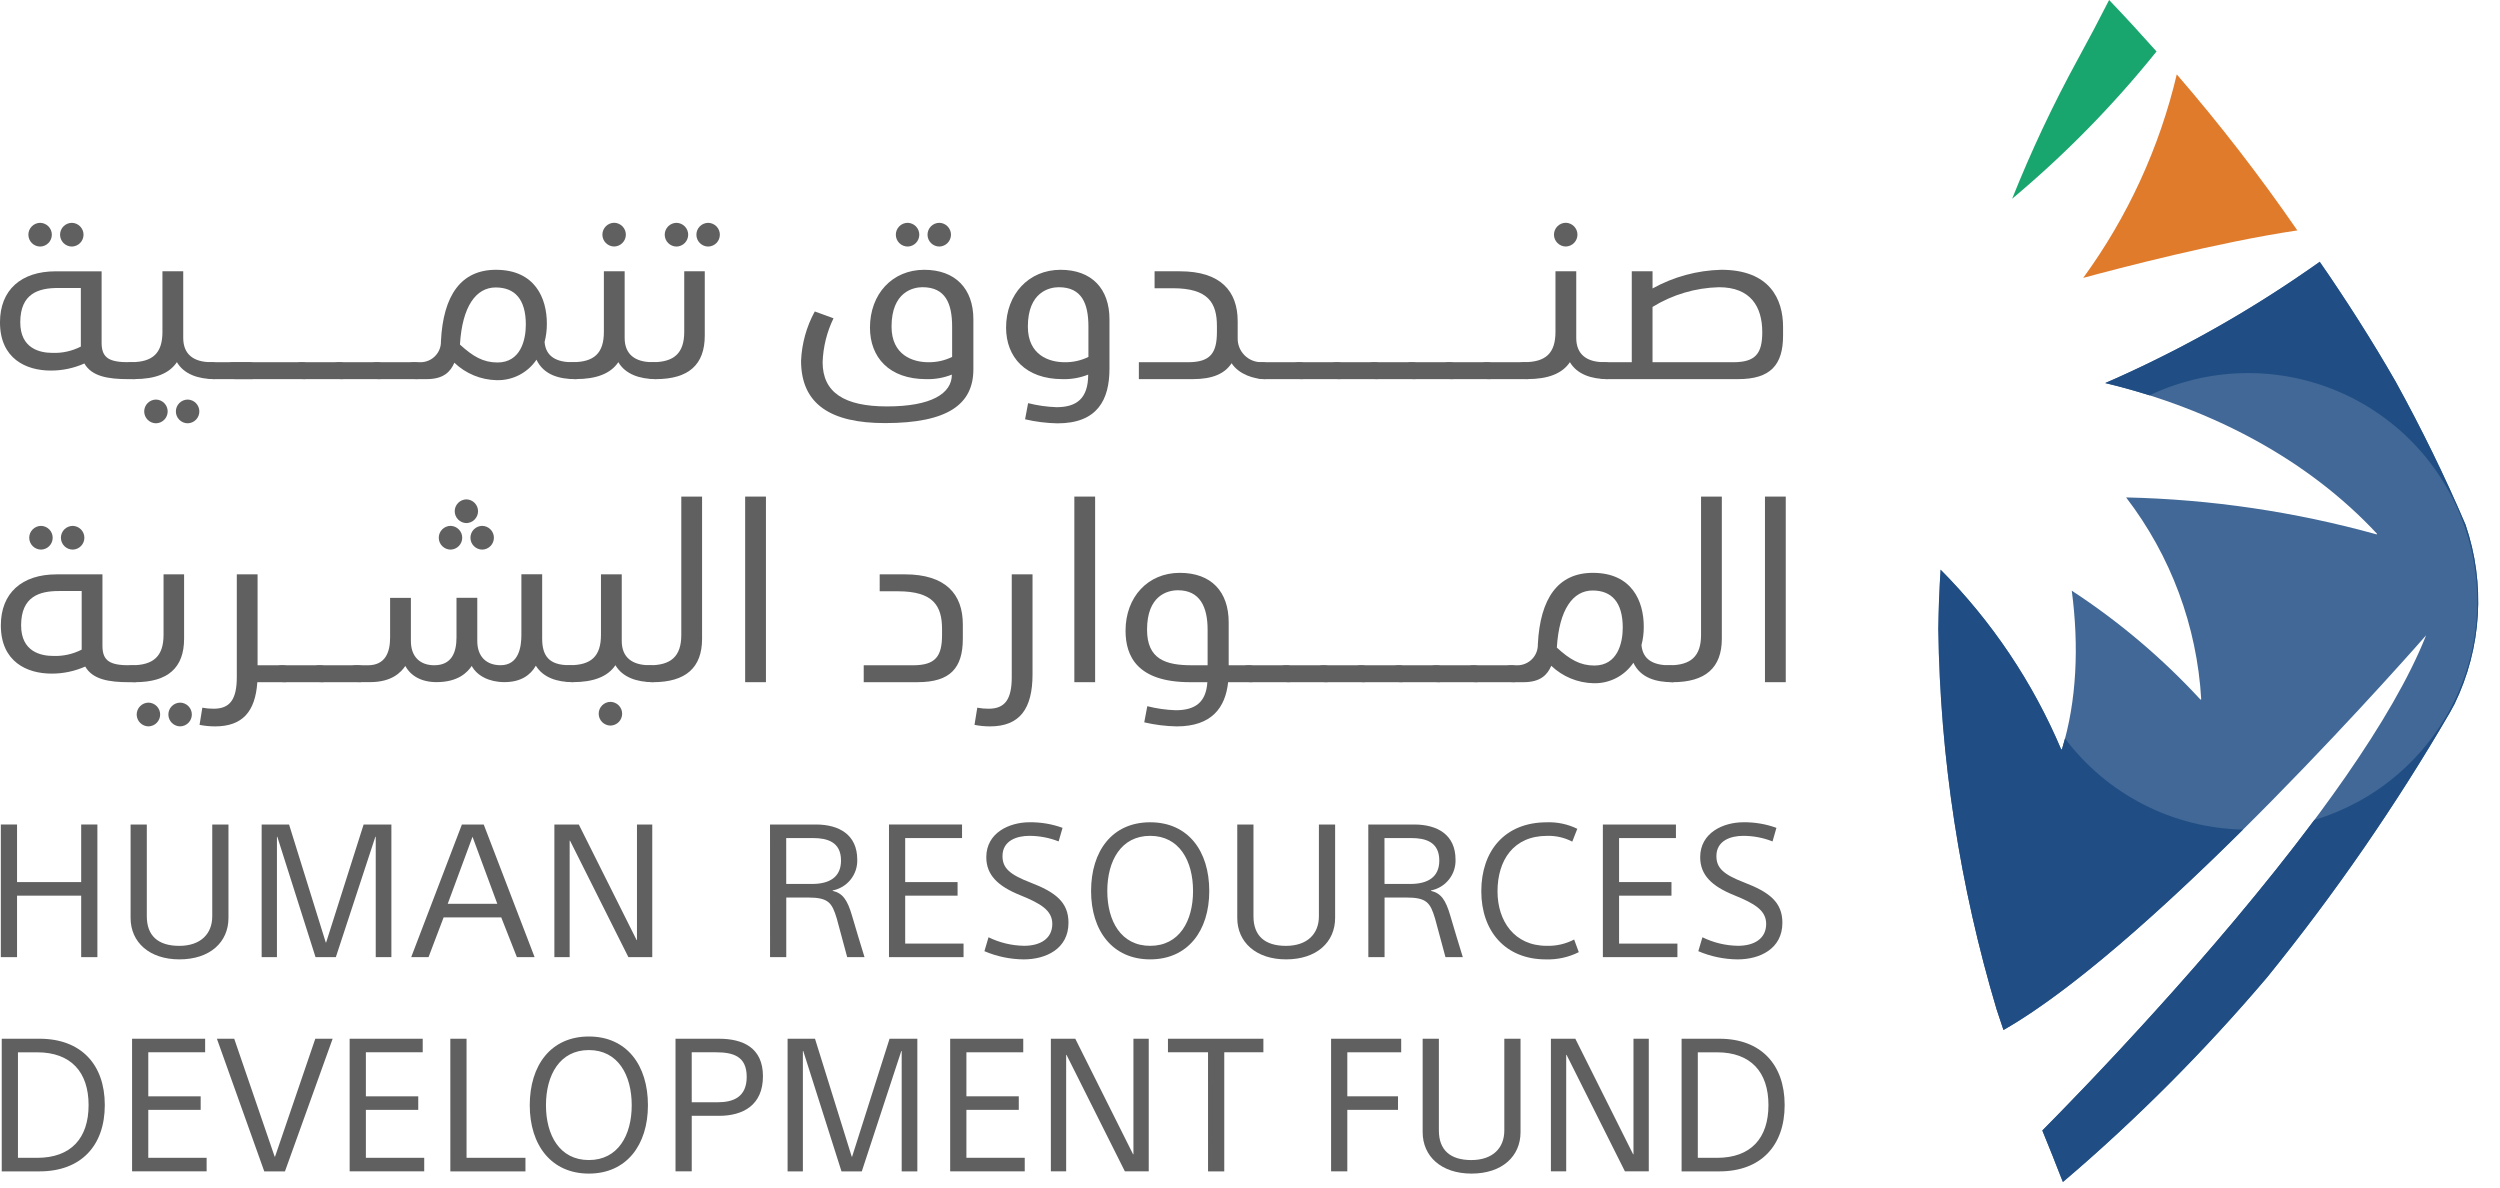 <svg width="160" height="76" viewBox="0 0 160 76" fill="none" xmlns="http://www.w3.org/2000/svg">
<g clip-path="url(#clip0_29_1612)">
<path d="M8.207 24.265C6.909 24.265 5.872 24.088 5.4 23.263C4.722 23.565 3.986 23.72 3.243 23.716C1.67 23.716 -0.001 22.956 -0.001 20.629C-0.001 18.56 1.345 17.364 3.567 17.364H6.503V21.938C6.503 22.924 7.006 23.182 8.255 23.182H8.385C8.693 23.182 8.855 23.247 8.855 23.748C8.855 24.185 8.774 24.265 8.596 24.265H8.207ZM3.357 22.584C3.988 22.608 4.613 22.468 5.174 22.181V18.431H3.714C2.481 18.431 1.297 18.77 1.297 20.629C1.297 22.326 2.578 22.584 3.357 22.584ZM2.578 14.261C2.777 14.267 2.965 14.349 3.103 14.491C3.241 14.633 3.318 14.823 3.318 15.02C3.318 15.218 3.241 15.408 3.103 15.55C2.965 15.691 2.777 15.774 2.578 15.78C2.376 15.78 2.182 15.7 2.039 15.557C1.896 15.415 1.816 15.222 1.816 15.02C1.816 14.819 1.896 14.626 2.039 14.483C2.182 14.341 2.376 14.261 2.578 14.261ZM4.606 14.261C4.804 14.267 4.992 14.349 5.13 14.491C5.268 14.633 5.346 14.823 5.346 15.02C5.346 15.218 5.268 15.408 5.13 15.55C4.992 15.691 4.804 15.774 4.606 15.78C4.404 15.78 4.21 15.7 4.067 15.557C3.924 15.415 3.844 15.222 3.844 15.02C3.844 14.819 3.924 14.626 4.067 14.483C4.21 14.341 4.404 14.261 4.606 14.261Z" fill="#606061"/>
<path d="M10.396 21.243V17.362H11.727V21.628C11.727 22.678 12.393 23.179 13.511 23.179C13.819 23.179 13.981 23.244 13.981 23.745C13.981 24.149 13.868 24.262 13.722 24.262C12.7 24.262 11.775 23.955 11.321 23.178C10.835 23.906 9.927 24.262 8.596 24.262C8.061 24.262 7.899 24.133 7.899 23.68C7.899 23.341 8.061 23.179 8.386 23.179C9.764 23.179 10.397 22.614 10.397 21.24M9.991 25.572C10.189 25.578 10.377 25.66 10.515 25.802C10.653 25.944 10.731 26.134 10.731 26.331C10.731 26.529 10.653 26.719 10.515 26.861C10.377 27.002 10.189 27.085 9.991 27.091C9.789 27.091 9.595 27.011 9.452 26.869C9.309 26.726 9.229 26.533 9.229 26.331C9.229 26.13 9.309 25.937 9.452 25.794C9.595 25.652 9.789 25.572 9.991 25.572ZM12.019 25.572C12.217 25.578 12.405 25.66 12.543 25.802C12.681 25.944 12.758 26.134 12.758 26.331C12.758 26.529 12.681 26.719 12.543 26.861C12.405 27.002 12.217 27.085 12.019 27.091C11.816 27.091 11.623 27.011 11.479 26.869C11.336 26.726 11.256 26.533 11.256 26.331C11.256 26.13 11.336 25.937 11.479 25.794C11.623 25.652 11.816 25.572 12.019 25.572Z" fill="#606061"/>
<path d="M15.911 23.182C16.22 23.182 16.382 23.247 16.382 23.748C16.382 24.152 16.268 24.265 16.122 24.265H13.722C13.187 24.265 13.024 24.137 13.024 23.683C13.024 23.345 13.187 23.182 13.511 23.182H15.911Z" fill="#606061"/>
<path d="M19.299 23.182C19.607 23.182 19.77 23.247 19.77 23.748C19.77 24.152 19.656 24.265 19.51 24.265H15.134C14.599 24.265 14.437 24.137 14.437 23.683C14.437 23.345 14.599 23.182 14.923 23.182H19.299Z" fill="#606061"/>
<path d="M21.7 23.182C22.009 23.182 22.17 23.247 22.17 23.748C22.17 24.152 22.057 24.265 21.911 24.265H19.511C18.975 24.265 18.813 24.137 18.813 23.683C18.813 23.345 18.975 23.182 19.3 23.182H21.7Z" fill="#606061"/>
<path d="M24.1 23.182C24.408 23.182 24.57 23.247 24.57 23.748C24.57 24.152 24.457 24.265 24.311 24.265H21.91C21.375 24.265 21.213 24.137 21.213 23.683C21.213 23.345 21.375 23.182 21.7 23.182H24.1Z" fill="#606061"/>
<path d="M26.5 23.182C26.808 23.182 26.97 23.247 26.97 23.748C26.97 24.152 26.857 24.265 26.711 24.265H24.311C23.776 24.265 23.613 24.137 23.613 23.683C23.613 23.345 23.776 23.182 24.099 23.182H26.5Z" fill="#606061"/>
<path d="M26.712 24.265C26.176 24.265 26.014 24.136 26.014 23.683C26.014 23.345 26.176 23.182 26.501 23.182H26.922C27.096 23.181 27.268 23.145 27.428 23.076C27.588 23.007 27.732 22.908 27.853 22.783C27.974 22.658 28.069 22.51 28.132 22.349C28.195 22.187 28.225 22.014 28.22 21.841C28.365 18.883 29.518 17.267 31.739 17.267C34.237 17.267 34.999 19.077 34.999 20.709C35.002 21.107 34.953 21.504 34.853 21.889C34.934 22.843 35.648 23.183 36.638 23.183C36.962 23.183 37.124 23.248 37.124 23.749C37.124 24.153 37.027 24.266 36.848 24.266C35.81 24.266 34.805 24.007 34.334 23.021C34.055 23.436 33.675 23.773 33.23 24.002C32.785 24.231 32.289 24.344 31.788 24.331C30.777 24.311 29.81 23.913 29.079 23.215C28.836 23.781 28.398 24.264 27.311 24.264L26.712 24.265ZM29.436 22.051C30.264 22.811 30.928 23.199 31.837 23.199C33.329 23.199 33.653 21.744 33.653 20.774C33.653 19.142 32.94 18.397 31.724 18.397C30.475 18.397 29.583 19.593 29.437 22.049" fill="#606061"/>
<path d="M38.648 21.243V17.362H39.978V21.628C39.978 22.678 40.645 23.179 41.763 23.179C42.071 23.179 42.233 23.244 42.233 23.745C42.233 24.149 42.119 24.262 41.973 24.262C40.951 24.262 40.027 23.955 39.573 23.178C39.087 23.906 38.178 24.262 36.849 24.262C36.313 24.262 36.15 24.133 36.15 23.68C36.15 23.341 36.313 23.179 36.637 23.179C38.016 23.179 38.648 22.614 38.648 21.24M39.315 14.257C39.513 14.263 39.701 14.346 39.839 14.488C39.977 14.63 40.055 14.819 40.055 15.017C40.055 15.215 39.977 15.405 39.839 15.546C39.701 15.688 39.513 15.771 39.315 15.777C39.113 15.777 38.919 15.697 38.776 15.554C38.633 15.412 38.553 15.219 38.553 15.017C38.553 14.816 38.633 14.622 38.776 14.48C38.919 14.337 39.113 14.257 39.315 14.257Z" fill="#606061"/>
<path d="M43.791 21.243V17.362H45.105V21.484C45.105 23.343 44.066 24.264 41.974 24.264C41.504 24.264 41.26 24.167 41.26 23.73C41.26 23.472 41.325 23.181 41.763 23.181C43.126 23.181 43.791 22.616 43.791 21.241M43.304 14.261C43.502 14.267 43.69 14.349 43.828 14.491C43.966 14.633 44.044 14.823 44.044 15.02C44.044 15.218 43.966 15.408 43.828 15.55C43.69 15.691 43.502 15.774 43.304 15.78C43.102 15.78 42.908 15.7 42.765 15.557C42.622 15.415 42.542 15.222 42.542 15.02C42.542 14.819 42.622 14.626 42.765 14.483C42.908 14.341 43.102 14.261 43.304 14.261ZM45.331 14.261C45.53 14.267 45.718 14.349 45.856 14.491C45.994 14.633 46.071 14.823 46.071 15.02C46.071 15.218 45.994 15.408 45.856 15.55C45.718 15.691 45.53 15.774 45.331 15.78C45.129 15.78 44.935 15.7 44.792 15.557C44.649 15.415 44.569 15.222 44.569 15.02C44.569 14.819 44.649 14.626 44.792 14.483C44.935 14.341 45.129 14.261 45.331 14.261Z" fill="#606061"/>
<path d="M59.279 24.265C56.895 24.265 55.678 22.86 55.678 20.968C55.678 18.819 57.105 17.267 59.149 17.267C61.144 17.267 62.296 18.479 62.296 20.434V23.635C62.296 25.866 60.674 27.078 56.636 27.078C53.181 27.078 51.268 25.882 51.268 23.085C51.316 21.982 51.616 20.904 52.145 19.933L53.345 20.37C52.918 21.249 52.681 22.207 52.648 23.182C52.648 25.122 54.042 26.011 56.767 26.011C59.605 26.011 60.919 25.187 60.919 23.974C60.399 24.181 59.841 24.28 59.281 24.265M59.411 23.182C59.939 23.191 60.462 23.075 60.936 22.842V20.903C60.936 19.432 60.515 18.381 59.038 18.381C58.454 18.381 57.059 18.672 57.059 20.903C57.059 22.729 58.422 23.182 59.41 23.182M58.096 14.26C58.294 14.266 58.482 14.348 58.62 14.49C58.758 14.632 58.835 14.822 58.835 15.02C58.835 15.217 58.758 15.407 58.62 15.549C58.482 15.691 58.294 15.773 58.096 15.779C57.893 15.779 57.699 15.699 57.556 15.557C57.413 15.414 57.333 15.221 57.333 15.02C57.333 14.818 57.413 14.625 57.556 14.482C57.699 14.34 57.893 14.26 58.096 14.26ZM60.123 14.26C60.321 14.266 60.509 14.348 60.647 14.49C60.785 14.632 60.863 14.822 60.863 15.02C60.863 15.217 60.785 15.407 60.647 15.549C60.509 15.691 60.321 15.773 60.123 15.779C59.921 15.779 59.727 15.699 59.584 15.557C59.441 15.414 59.361 15.221 59.361 15.02C59.361 14.818 59.441 14.625 59.584 14.482C59.727 14.34 59.921 14.26 60.123 14.26Z" fill="#606061"/>
<path d="M69.644 23.974C69.123 24.181 68.566 24.28 68.006 24.265C65.637 24.265 64.389 22.859 64.389 20.968C64.389 18.819 65.848 17.267 67.875 17.267C69.871 17.267 71.006 18.479 71.006 20.435V23.603C71.006 25.591 70.228 27.094 67.681 27.094C66.981 27.081 66.286 26.994 65.605 26.835L65.799 25.801C66.394 25.952 67.003 26.038 67.616 26.06C68.897 26.06 69.644 25.51 69.644 23.974ZM68.135 23.182C68.663 23.192 69.185 23.075 69.659 22.843V20.903C69.659 19.433 69.238 18.382 67.762 18.382C67.178 18.382 65.783 18.673 65.783 20.903C65.783 22.73 67.145 23.182 68.134 23.182" fill="#606061"/>
<path d="M76.034 23.182C77.461 23.182 77.883 22.6 77.883 21.243V20.871C77.883 19.384 77.331 18.447 75.06 18.447H73.893V17.363H75.515C78.111 17.363 79.212 18.623 79.212 20.563V21.63C79.206 21.833 79.24 22.035 79.314 22.224C79.388 22.413 79.5 22.585 79.642 22.73C79.785 22.875 79.955 22.99 80.143 23.067C80.332 23.145 80.533 23.184 80.737 23.181C81.062 23.181 81.208 23.246 81.208 23.747C81.208 24.151 81.094 24.264 80.948 24.264C80.282 24.264 79.294 23.973 78.823 23.246C78.386 23.909 77.623 24.264 76.341 24.264H72.887V23.18L76.034 23.182Z" fill="#606061"/>
<path d="M83.138 23.182C83.445 23.182 83.608 23.247 83.608 23.748C83.608 24.152 83.494 24.265 83.348 24.265H80.948C80.412 24.265 80.25 24.137 80.25 23.683C80.25 23.345 80.412 23.182 80.737 23.182H83.138Z" fill="#606061"/>
<path d="M85.538 23.182C85.846 23.182 86.008 23.247 86.008 23.748C86.008 24.152 85.895 24.265 85.749 24.265H83.348C82.812 24.265 82.65 24.137 82.65 23.683C82.65 23.345 82.812 23.182 83.137 23.182H85.538Z" fill="#606061"/>
<path d="M87.938 23.182C88.246 23.182 88.408 23.247 88.408 23.748C88.408 24.152 88.295 24.265 88.149 24.265H85.748C85.213 24.265 85.051 24.137 85.051 23.683C85.051 23.345 85.213 23.182 85.537 23.182H87.938Z" fill="#606061"/>
<path d="M90.339 23.182C90.647 23.182 90.809 23.247 90.809 23.748C90.809 24.152 90.695 24.265 90.549 24.265H88.149C87.613 24.265 87.451 24.137 87.451 23.683C87.451 23.345 87.613 23.182 87.938 23.182H90.339Z" fill="#606061"/>
<path d="M92.739 23.182C93.047 23.182 93.209 23.247 93.209 23.748C93.209 24.152 93.095 24.265 92.949 24.265H90.549C90.013 24.265 89.851 24.137 89.851 23.683C89.851 23.345 90.013 23.182 90.338 23.182H92.739Z" fill="#606061"/>
<path d="M95.138 23.182C95.446 23.182 95.608 23.247 95.608 23.748C95.608 24.152 95.495 24.265 95.349 24.265H92.949C92.414 24.265 92.251 24.137 92.251 23.683C92.251 23.345 92.414 23.182 92.738 23.182H95.138Z" fill="#606061"/>
<path d="M97.541 23.182C97.849 23.182 98.011 23.247 98.011 23.748C98.011 24.152 97.898 24.265 97.752 24.265H95.351C94.816 24.265 94.654 24.137 94.654 23.683C94.654 23.345 94.816 23.182 95.14 23.182H97.541Z" fill="#606061"/>
<path d="M99.55 21.243V17.362H100.88V21.628C100.88 22.678 101.547 23.179 102.664 23.179C102.972 23.179 103.135 23.244 103.135 23.745C103.135 24.149 103.021 24.262 102.875 24.262C101.853 24.262 100.929 23.955 100.474 23.178C99.989 23.906 99.08 24.262 97.75 24.262C97.214 24.262 97.052 24.133 97.052 23.68C97.052 23.341 97.214 23.179 97.539 23.179C98.918 23.179 99.55 22.614 99.55 21.24M100.217 14.257C100.415 14.263 100.603 14.346 100.741 14.488C100.879 14.63 100.957 14.819 100.957 15.017C100.957 15.215 100.879 15.405 100.741 15.546C100.603 15.688 100.415 15.771 100.217 15.777C100.015 15.777 99.821 15.697 99.678 15.554C99.535 15.412 99.454 15.219 99.454 15.017C99.454 14.816 99.535 14.622 99.678 14.48C99.821 14.337 100.015 14.257 100.217 14.257Z" fill="#606061"/>
<path d="M102.81 24.265C102.436 24.265 102.178 24.168 102.178 23.732C102.178 23.215 102.422 23.182 102.665 23.182H104.433V17.363H105.763V18.461C107.11 17.714 108.618 17.304 110.159 17.266C113.273 17.266 114.116 19.157 114.116 20.918V21.484C114.116 23.359 113.305 24.264 111.246 24.264L102.81 24.265ZM105.762 19.642V23.182H110.935C112.363 23.182 112.785 22.617 112.785 21.259C112.785 19.627 112.039 18.382 110.011 18.382C108.508 18.42 107.041 18.855 105.762 19.643" fill="#606061"/>
<path d="M8.261 43.661C6.963 43.661 5.926 43.483 5.455 42.659C4.776 42.96 4.041 43.115 3.297 43.111C1.724 43.111 0.054 42.352 0.054 40.024C0.054 37.955 1.4 36.759 3.622 36.759H6.557V41.333C6.557 42.319 7.06 42.578 8.31 42.578H8.439C8.747 42.578 8.91 42.643 8.91 43.144C8.91 43.58 8.828 43.661 8.65 43.661H8.261ZM3.412 41.98C4.042 42.003 4.667 41.864 5.228 41.576V37.826H3.768C2.536 37.826 1.351 38.166 1.351 40.024C1.351 41.721 2.633 41.98 3.412 41.98ZM2.633 33.656C2.831 33.662 3.019 33.744 3.157 33.886C3.295 34.028 3.372 34.218 3.372 34.416C3.372 34.613 3.295 34.803 3.157 34.945C3.019 35.087 2.831 35.169 2.633 35.175C2.431 35.175 2.237 35.095 2.094 34.953C1.951 34.81 1.87 34.617 1.87 34.416C1.87 34.214 1.951 34.021 2.094 33.878C2.237 33.736 2.431 33.656 2.633 33.656ZM4.66 33.656C4.859 33.662 5.047 33.744 5.185 33.886C5.323 34.028 5.4 34.218 5.4 34.416C5.4 34.613 5.323 34.803 5.185 34.945C5.047 35.087 4.859 35.169 4.66 35.175C4.458 35.175 4.264 35.095 4.121 34.953C3.978 34.81 3.898 34.617 3.898 34.416C3.898 34.214 3.978 34.021 4.121 33.878C4.264 33.736 4.458 33.656 4.66 33.656Z" fill="#606061"/>
<path d="M10.467 40.638V36.757H11.782V40.879C11.782 42.738 10.744 43.659 8.651 43.659C8.181 43.659 7.938 43.562 7.938 43.125C7.938 42.867 8.002 42.576 8.44 42.576C9.803 42.576 10.467 42.011 10.467 40.636M9.511 44.968C9.709 44.974 9.897 45.057 10.035 45.199C10.173 45.341 10.25 45.531 10.25 45.728C10.25 45.926 10.173 46.115 10.035 46.257C9.897 46.399 9.709 46.482 9.511 46.488C9.308 46.488 9.115 46.408 8.972 46.265C8.829 46.123 8.748 45.93 8.748 45.728C8.748 45.527 8.829 45.333 8.972 45.191C9.115 45.048 9.308 44.968 9.511 44.968ZM11.538 44.968C11.736 44.974 11.925 45.057 12.063 45.199C12.201 45.341 12.278 45.531 12.278 45.728C12.278 45.926 12.201 46.115 12.063 46.257C11.925 46.399 11.736 46.482 11.538 46.488C11.336 46.488 11.142 46.408 10.999 46.265C10.856 46.123 10.776 45.93 10.776 45.728C10.776 45.527 10.856 45.333 10.999 45.191C11.142 45.048 11.336 44.968 11.538 44.968Z" fill="#606061"/>
<path d="M12.771 46.392L12.949 45.292C13.189 45.338 13.434 45.36 13.678 45.358C14.717 45.358 15.155 44.76 15.155 43.337V36.759H16.485V42.577H18.042C18.35 42.577 18.513 42.642 18.513 43.143C18.513 43.547 18.399 43.66 18.253 43.66H16.469C16.34 45.552 15.512 46.489 13.761 46.489C13.429 46.489 13.097 46.456 12.772 46.392" fill="#606061"/>
<path d="M20.442 42.578C20.75 42.578 20.912 42.643 20.912 43.144C20.912 43.547 20.799 43.66 20.653 43.66H18.253C17.717 43.66 17.555 43.532 17.555 43.079C17.555 42.74 17.717 42.578 18.042 42.578H20.442Z" fill="#606061"/>
<path d="M22.843 42.578C23.151 42.578 23.313 42.643 23.313 43.144C23.313 43.547 23.199 43.66 23.053 43.66H20.653C20.118 43.66 19.955 43.532 19.955 43.079C19.955 42.74 20.118 42.578 20.442 42.578H22.843Z" fill="#606061"/>
<path d="M23.54 42.578C24.658 42.578 24.967 41.754 24.967 40.8V38.263H26.297V41.025C26.297 42.043 26.897 42.576 27.789 42.576C28.908 42.576 29.216 41.752 29.216 40.798V38.261H30.546V41.023C30.546 42.041 31.147 42.574 32.038 42.574C33.223 42.574 33.369 41.362 33.369 40.635V36.754H34.699V40.876C34.699 41.975 35.136 42.572 36.434 42.572C36.742 42.572 36.904 42.638 36.904 43.139C36.904 43.543 36.791 43.656 36.645 43.656C35.655 43.656 34.763 43.365 34.294 42.605C33.954 43.203 33.337 43.656 32.283 43.656C31.31 43.656 30.531 43.252 30.191 42.621C29.915 43.025 29.331 43.656 27.936 43.656C26.963 43.656 26.282 43.252 25.941 42.621C25.666 43.025 25.081 43.656 23.687 43.656H23.055C22.536 43.656 22.228 43.559 22.228 43.122C22.228 42.751 22.439 42.572 22.845 42.572L23.54 42.578ZM28.843 33.655C29.041 33.661 29.229 33.744 29.367 33.886C29.505 34.028 29.583 34.217 29.583 34.415C29.583 34.613 29.505 34.802 29.367 34.944C29.229 35.086 29.041 35.169 28.843 35.175C28.641 35.175 28.447 35.095 28.304 34.952C28.161 34.81 28.081 34.617 28.081 34.415C28.081 34.214 28.161 34.02 28.304 33.878C28.447 33.735 28.641 33.655 28.843 33.655ZM29.849 31.959C30.048 31.963 30.238 32.045 30.377 32.187C30.516 32.329 30.595 32.519 30.595 32.718C30.595 32.917 30.516 33.108 30.377 33.249C30.238 33.392 30.048 33.473 29.849 33.478C29.649 33.473 29.459 33.392 29.32 33.249C29.18 33.108 29.102 32.917 29.102 32.718C29.102 32.519 29.18 32.329 29.32 32.187C29.459 32.045 29.649 31.963 29.849 31.959ZM30.87 33.655C31.069 33.661 31.257 33.744 31.395 33.886C31.533 34.028 31.61 34.217 31.61 34.415C31.61 34.613 31.533 34.802 31.395 34.944C31.257 35.086 31.069 35.169 30.87 35.175C30.668 35.175 30.474 35.095 30.331 34.952C30.188 34.81 30.108 34.617 30.108 34.415C30.108 34.214 30.188 34.02 30.331 33.878C30.474 33.735 30.668 33.655 30.87 33.655Z" fill="#606061"/>
<path d="M38.462 40.638V36.757H39.792V41.023C39.792 42.072 40.457 42.574 41.576 42.574C41.884 42.574 42.046 42.639 42.046 43.14C42.046 43.544 41.933 43.657 41.787 43.657C40.765 43.657 39.841 43.35 39.387 42.573C38.9 43.301 37.991 43.657 36.662 43.657C36.126 43.657 35.964 43.528 35.964 43.075C35.964 42.736 36.126 42.574 36.45 42.574C37.829 42.574 38.462 42.009 38.462 40.635M39.078 44.918C39.276 44.924 39.464 45.007 39.602 45.148C39.74 45.29 39.818 45.48 39.818 45.678C39.818 45.875 39.74 46.065 39.602 46.207C39.464 46.349 39.276 46.431 39.078 46.438C38.876 46.438 38.682 46.357 38.539 46.215C38.396 46.072 38.316 45.879 38.316 45.678C38.316 45.476 38.396 45.283 38.539 45.141C38.682 44.998 38.876 44.918 39.078 44.918Z" fill="#606061"/>
<path d="M43.603 40.638V31.781H44.933V40.881C44.933 42.739 43.88 43.66 41.786 43.66C41.316 43.66 41.073 43.564 41.073 43.127C41.073 42.868 41.137 42.578 41.575 42.578C42.938 42.578 43.603 42.012 43.603 40.638Z" fill="#606061"/>
<path d="M49.02 31.781H47.69V43.66H49.02V31.781Z" fill="#606061"/>
<path d="M58.425 42.578C59.868 42.578 60.291 42.012 60.291 40.638V40.266C60.291 38.779 59.739 37.842 57.468 37.842H56.3V36.758H57.906C60.517 36.758 61.621 38.019 61.621 39.958V40.88C61.621 42.755 60.809 43.659 58.733 43.659H55.278V42.575L58.425 42.578Z" fill="#606061"/>
<path d="M62.368 46.392L62.546 45.292C62.787 45.338 63.031 45.36 63.276 45.358C64.314 45.358 64.752 44.76 64.752 43.337V36.759H66.082V43.159C66.082 45.374 65.255 46.489 63.358 46.489C63.025 46.489 62.694 46.456 62.368 46.392Z" fill="#606061"/>
<path d="M70.088 31.781H68.758V43.66H70.088V31.781Z" fill="#606061"/>
<path d="M77.274 43.66H76.171C72.781 43.66 72.035 41.995 72.035 40.363C72.035 38.214 73.462 36.662 75.506 36.662C77.533 36.662 78.636 37.874 78.636 39.83V42.578H79.899C80.207 42.578 80.37 42.643 80.37 43.144C80.37 43.547 80.256 43.66 80.11 43.66H78.601C78.423 45.293 77.549 46.489 75.308 46.489C74.609 46.476 73.913 46.389 73.232 46.23L73.427 45.196C74.021 45.347 74.63 45.434 75.243 45.455C76.542 45.455 77.19 44.905 77.271 43.66M76.282 42.577H77.287V40.298C77.287 38.827 76.784 37.777 75.389 37.777C74.692 37.777 73.411 38.132 73.411 40.298C73.411 42.189 74.595 42.577 76.282 42.577Z" fill="#606061"/>
<path d="M82.302 42.578C82.61 42.578 82.772 42.643 82.772 43.144C82.772 43.547 82.659 43.66 82.513 43.66H80.112C79.577 43.66 79.415 43.532 79.415 43.079C79.415 42.74 79.577 42.578 79.901 42.578H82.302Z" fill="#606061"/>
<path d="M84.704 42.578C85.012 42.578 85.174 42.643 85.174 43.144C85.174 43.547 85.061 43.66 84.915 43.66H82.514C81.978 43.66 81.816 43.532 81.816 43.079C81.816 42.74 81.978 42.578 82.303 42.578H84.704Z" fill="#606061"/>
<path d="M87.103 42.578C87.411 42.578 87.573 42.643 87.573 43.144C87.573 43.547 87.46 43.66 87.314 43.66H84.915C84.379 43.66 84.217 43.532 84.217 43.079C84.217 42.74 84.379 42.578 84.704 42.578H87.103Z" fill="#606061"/>
<path d="M89.504 42.578C89.812 42.578 89.974 42.643 89.974 43.144C89.974 43.547 89.861 43.66 89.715 43.66H87.314C86.778 43.66 86.616 43.532 86.616 43.079C86.616 42.74 86.778 42.578 87.103 42.578H89.504Z" fill="#606061"/>
<path d="M91.903 42.578C92.211 42.578 92.373 42.643 92.373 43.144C92.373 43.547 92.26 43.66 92.114 43.66H89.713C89.178 43.66 89.016 43.532 89.016 43.079C89.016 42.74 89.178 42.578 89.502 42.578H91.903Z" fill="#606061"/>
<path d="M94.303 42.578C94.611 42.578 94.773 42.643 94.773 43.144C94.773 43.547 94.66 43.66 94.514 43.66H92.113C91.578 43.66 91.415 43.532 91.415 43.079C91.415 42.74 91.578 42.578 91.902 42.578H94.303Z" fill="#606061"/>
<path d="M96.703 42.578C97.011 42.578 97.173 42.643 97.173 43.144C97.173 43.547 97.06 43.66 96.913 43.66H94.513C93.978 43.66 93.815 43.532 93.815 43.079C93.815 42.74 93.978 42.578 94.302 42.578H96.703Z" fill="#606061"/>
<path d="M96.913 43.66C96.378 43.66 96.216 43.532 96.216 43.079C96.216 42.74 96.378 42.578 96.703 42.578H97.124C97.298 42.576 97.47 42.54 97.629 42.471C97.789 42.403 97.934 42.303 98.055 42.178C98.176 42.053 98.27 41.906 98.333 41.744C98.396 41.582 98.426 41.41 98.422 41.236C98.568 38.279 99.72 36.662 101.941 36.662C104.439 36.662 105.201 38.472 105.201 40.105C105.204 40.503 105.155 40.899 105.055 41.285C105.137 42.238 105.85 42.578 106.839 42.578C107.164 42.578 107.326 42.643 107.326 43.144C107.326 43.548 107.229 43.661 107.05 43.661C106.012 43.661 105.006 43.403 104.536 42.417C104.257 42.831 103.877 43.169 103.432 43.398C102.986 43.626 102.491 43.74 101.99 43.727C100.978 43.706 100.012 43.308 99.281 42.611C99.038 43.176 98.6 43.66 97.513 43.66L96.913 43.66ZM99.638 41.446C100.465 42.206 101.131 42.594 102.039 42.594C103.531 42.594 103.856 41.139 103.856 40.169C103.856 38.537 103.142 37.792 101.926 37.792C100.677 37.792 99.786 38.988 99.638 41.445" fill="#606061"/>
<path d="M108.867 40.638V31.781H110.197V40.881C110.197 42.739 109.144 43.66 107.05 43.66C106.58 43.66 106.337 43.564 106.337 43.127C106.337 42.868 106.401 42.578 106.839 42.578C108.202 42.578 108.867 42.012 108.867 40.638Z" fill="#606061"/>
<path d="M114.288 31.781H112.958V43.66H114.288V31.781Z" fill="#606061"/>
<path d="M0.053 52.768H1.091V56.454H5.196V52.768H6.233V61.257H5.196V57.322H1.091V61.257H0.053V52.768Z" fill="#606061"/>
<path d="M14.622 58.749C14.622 60.295 13.44 61.4 11.484 61.4C9.551 61.4 8.358 60.295 8.358 58.749V52.77H9.396V58.644C9.396 59.881 10.112 60.535 11.472 60.535C12.844 60.535 13.584 59.762 13.584 58.644V52.77H14.622V58.749Z" fill="#606061"/>
<path d="M20.849 60.318H20.873L23.272 52.768H25.049V61.257H24.047V53.553H24.023L21.494 61.257H20.194L17.748 53.553H17.724V61.257H16.746V52.768H18.5L20.849 60.318Z" fill="#606061"/>
<path d="M27.426 61.257H26.317L29.562 52.768H30.958L34.215 61.257H33.081L32.079 58.713H28.392L27.426 61.257ZM28.654 57.845H31.828L30.241 53.553L28.654 57.845Z" fill="#606061"/>
<path d="M40.743 60.163H40.766V52.768H41.745V61.257H40.217L36.482 53.803H36.458V61.257H35.48V52.768H37.043L40.743 60.163Z" fill="#606061"/>
<path d="M49.281 52.768H52.215C53.719 52.768 54.864 53.433 54.864 55.015C54.88 55.477 54.73 55.929 54.441 56.291C54.153 56.653 53.744 56.9 53.289 56.989V57.013C53.934 57.167 54.231 57.583 54.53 58.606C54.804 59.545 55.043 60.329 55.329 61.257H54.22C54.029 60.579 53.719 59.367 53.553 58.784C53.243 57.761 53.017 57.441 51.694 57.441H50.321V61.257H49.283L49.281 52.768ZM50.319 56.573H51.966C53.111 56.573 53.825 56.121 53.825 55.075C53.825 53.874 52.93 53.636 52.036 53.636H50.317L50.319 56.573Z" fill="#606061"/>
<path d="M56.895 52.768H61.571V53.636H57.932V56.454H61.285V57.322H57.932V60.389H61.667V61.257H56.895L56.895 52.768Z" fill="#606061"/>
<path d="M67.752 53.851C67.156 53.615 66.52 53.494 65.879 53.494C65.068 53.494 64.16 53.803 64.16 54.79C64.16 55.551 64.613 55.967 65.937 56.478C67.548 57.096 68.383 57.738 68.383 59.058C68.383 60.734 66.927 61.401 65.52 61.401C64.654 61.394 63.799 61.216 63.003 60.876L63.265 59.985C63.975 60.333 64.754 60.52 65.545 60.531C66.571 60.531 67.347 60.08 67.347 59.129C67.347 58.261 66.595 57.821 65.307 57.298C63.851 56.715 63.123 55.99 63.123 54.861C63.123 53.291 64.602 52.625 65.891 52.625C66.611 52.616 67.326 52.736 68.003 52.982L67.752 53.851Z" fill="#606061"/>
<path d="M73.611 61.4C71.201 61.4 69.829 59.569 69.829 57.025C69.829 54.469 71.177 52.626 73.611 52.626C76.045 52.626 77.393 54.469 77.393 57.025C77.393 59.569 76.02 61.4 73.611 61.4ZM73.611 53.494C71.752 53.494 70.867 55.087 70.867 57.025C70.867 58.952 71.75 60.533 73.611 60.533C75.472 60.533 76.355 58.952 76.355 57.025C76.355 55.088 75.472 53.494 73.611 53.494Z" fill="#606061"/>
<path d="M85.448 58.749C85.448 60.295 84.267 61.4 82.31 61.4C80.378 61.4 79.185 60.295 79.185 58.749V52.77H80.222V58.644C80.222 59.881 80.938 60.535 82.299 60.535C83.671 60.535 84.41 59.762 84.41 58.644V52.77H85.448V58.749Z" fill="#606061"/>
<path d="M87.571 52.768H90.506C92.009 52.768 93.154 53.433 93.154 55.015C93.17 55.477 93.02 55.929 92.731 56.291C92.443 56.653 92.035 56.9 91.58 56.989V57.013C92.224 57.167 92.522 57.583 92.82 58.606C93.095 59.545 93.333 60.329 93.62 61.257H92.51C92.319 60.579 92.009 59.367 91.843 58.784C91.533 57.761 91.307 57.441 89.984 57.441H88.612V61.257H87.574L87.571 52.768ZM88.609 56.573H90.255C91.401 56.573 92.115 56.121 92.115 55.075C92.115 53.874 91.22 53.636 90.326 53.636H88.606L88.609 56.573Z" fill="#606061"/>
<path d="M100.625 53.864C100.129 53.605 99.574 53.478 99.014 53.495C96.855 53.495 95.841 55.065 95.841 57.05C95.841 58.928 96.903 60.533 98.99 60.533C99.6 60.551 100.204 60.411 100.745 60.129L101.042 60.938C100.388 61.265 99.662 61.424 98.931 61.401C96.342 61.401 94.803 59.594 94.803 57.038C94.803 54.482 96.282 52.627 99.002 52.627C99.675 52.604 100.343 52.747 100.947 53.044L100.625 53.864Z" fill="#606061"/>
<path d="M102.583 52.768H107.26V53.636H103.621V56.454H106.974V57.322H103.621V60.389H107.355V61.257H102.584L102.583 52.768Z" fill="#606061"/>
<path d="M113.442 53.851C112.846 53.615 112.21 53.494 111.569 53.494C110.757 53.494 109.85 53.803 109.85 54.79C109.85 55.551 110.303 55.967 111.628 56.478C113.238 57.096 114.073 57.738 114.073 59.058C114.073 60.734 112.618 61.401 111.21 61.401C110.344 61.394 109.488 61.216 108.692 60.876L108.955 59.985C109.665 60.333 110.443 60.52 111.234 60.531C112.26 60.531 113.035 60.08 113.035 59.129C113.035 58.261 112.284 57.821 110.995 57.298C109.54 56.715 108.812 55.99 108.812 54.861C108.812 53.291 110.292 52.625 111.58 52.625C112.3 52.616 113.015 52.737 113.691 52.982L113.442 53.851Z" fill="#606061"/>
<path d="M0.111 66.479H2.532C5.168 66.479 6.707 68.108 6.707 70.724C6.707 73.351 5.157 74.968 2.532 74.968H0.111V66.479ZM1.149 74.101H2.377C4.549 74.101 5.67 72.84 5.67 70.725C5.67 68.62 4.547 67.348 2.377 67.348H1.149V74.101Z" fill="#606061"/>
<path d="M8.452 66.479H13.129V67.347H9.49V70.164H12.843V71.031H9.49V74.098H13.224V74.966H8.453L8.452 66.479Z" fill="#606061"/>
<path d="M13.881 66.479H14.99L17.579 74.028H17.602L20.179 66.479H21.289L18.237 74.968H16.913L13.881 66.479Z" fill="#606061"/>
<path d="M22.377 66.479H27.054V67.347H23.416V70.164H26.768V71.031H23.416V74.098H27.15V74.966H22.378L22.377 66.479Z" fill="#606061"/>
<path d="M28.821 66.479H29.859V74.101H33.629V74.969H28.822L28.821 66.479Z" fill="#606061"/>
<path d="M37.687 75.11C35.276 75.11 33.904 73.279 33.904 70.735C33.904 68.179 35.253 66.336 37.687 66.336C40.12 66.336 41.468 68.179 41.468 70.735C41.468 73.279 40.096 75.11 37.687 75.11ZM37.687 67.204C35.827 67.204 34.942 68.797 34.942 70.736C34.942 72.662 35.825 74.243 37.687 74.243C39.548 74.243 40.43 72.662 40.43 70.736C40.43 68.798 39.548 67.204 37.687 67.204Z" fill="#606061"/>
<path d="M43.233 66.479H46.014C47.529 66.479 48.829 67.038 48.829 68.88C48.829 70.747 47.529 71.413 46.025 71.413H44.271V74.967H43.233V66.479ZM44.271 70.545H45.93C46.92 70.545 47.789 70.224 47.789 68.916C47.789 67.596 46.918 67.347 45.821 67.347H44.27L44.271 70.545Z" fill="#606061"/>
<path d="M54.511 74.028H54.535L56.932 66.479H58.71V74.968H57.708V67.264H57.684L55.155 74.968H53.855L51.408 67.264H51.384V74.968H50.406V66.479H52.16L54.511 74.028Z" fill="#606061"/>
<path d="M60.811 66.479H65.488V67.347H61.85V70.164H65.202V71.031H61.85V74.098H65.583V74.966H60.811V66.479Z" fill="#606061"/>
<path d="M72.517 73.874H72.54V66.479H73.519V74.967H71.992L68.258 67.513H68.234V74.967H67.255V66.479H68.818L72.517 73.874Z" fill="#606061"/>
<path d="M77.314 67.347H74.749V66.479H80.857V67.347H78.353V74.969H77.315L77.314 67.347Z" fill="#606061"/>
<path d="M85.19 66.479H89.676V67.347H86.228V70.164H89.473V71.031H86.228V74.966H85.19V66.479Z" fill="#606061"/>
<path d="M97.314 72.459C97.314 74.005 96.133 75.11 94.176 75.11C92.243 75.11 91.05 74.005 91.05 72.459V66.48H92.088V72.354C92.088 73.59 92.804 74.244 94.164 74.244C95.536 74.244 96.276 73.471 96.276 72.354V66.48H97.314V72.459Z" fill="#606061"/>
<path d="M104.52 73.874H104.543V66.479H105.522V74.967H103.995L100.261 67.513H100.237V74.967H99.258V66.479H100.821L104.52 73.874Z" fill="#606061"/>
<path d="M107.622 66.479H110.043C112.68 66.479 114.218 68.108 114.218 70.724C114.218 73.351 112.667 74.968 110.043 74.968H107.622V66.479ZM108.66 74.101H109.888C112.059 74.101 113.181 72.84 113.181 70.725C113.181 68.62 112.058 67.348 109.888 67.348H108.66V74.101Z" fill="#606061"/>
<g opacity="0.85">
<mask id="mask0_29_1612" style="mask-type:luminance" maskUnits="userSpaceOnUse" x="124" y="16" width="36" height="60">
<path d="M160 16.656H124.044V75.652H160V16.656Z" fill="white"/>
</mask>
<g mask="url(#mask0_29_1612)">
<path d="M145.106 62.535C149.433 57.196 153.342 51.533 156.796 45.596C156.895 45.416 156.994 45.236 157.091 45.055C158.83 41.471 159.083 37.349 157.795 33.581C156.478 30.499 154.988 27.449 153.326 24.433C151.814 21.793 150.15 19.2 148.465 16.752C144.61 19.497 140.505 21.876 136.205 23.858C135.677 24.103 135.19 24.319 134.735 24.515C141.641 26.169 147.758 29.463 152.132 34.164L152.112 34.203C146.885 32.75 141.496 31.955 136.071 31.835C138.932 35.566 140.606 40.065 140.878 44.753L140.835 44.78C138.388 42.123 135.619 39.78 132.593 37.803C133.062 41.355 132.912 44.877 131.968 47.952L131.919 47.969C130.104 43.678 127.485 39.772 124.2 36.46C124.118 37.726 124.069 38.994 124.052 40.263C124.168 48.511 125.425 56.703 127.788 64.608C127.93 65.046 128.075 65.483 128.225 65.921C138.194 60.229 155.272 40.657 155.272 40.657C150.959 51.551 134.504 68.528 130.712 72.352C131.156 73.433 131.589 74.516 132.005 75.601L132.03 75.65C136.735 71.635 141.108 67.249 145.106 62.535Z" fill="#204E84"/>
</g>
</g>
<path d="M132.159 47.261C132.098 47.493 132.034 47.723 131.965 47.951L131.915 47.967C130.101 43.676 127.481 39.77 124.196 36.458C124.114 37.724 124.065 38.992 124.048 40.262C124.164 48.509 125.421 56.701 127.784 64.607C127.926 65.044 128.072 65.482 128.221 65.919C132.636 63.398 138.447 58.154 143.55 53.093C141.332 53.045 139.154 52.495 137.18 51.484C135.207 50.474 133.49 49.03 132.159 47.261Z" fill="#204E84"/>
<path d="M157.793 33.581C156.476 30.499 154.986 27.449 153.324 24.433C151.812 21.793 150.148 19.2 148.463 16.752C144.608 19.497 140.504 21.876 136.203 23.858C135.675 24.103 135.188 24.319 134.733 24.515C135.694 24.745 136.64 25.007 137.568 25.301C139.391 24.435 141.373 23.953 143.392 23.885C145.41 23.818 147.421 24.167 149.298 24.91C151.174 25.653 152.877 26.775 154.298 28.204C155.72 29.634 156.829 31.341 157.558 33.218C158.287 35.095 158.618 37.102 158.532 39.112C158.446 41.123 157.944 43.094 157.057 44.902C156.171 46.711 154.919 48.317 153.381 49.621C151.842 50.924 150.05 51.897 148.117 52.478C141.64 61.152 133.276 69.762 130.709 72.351C131.152 73.432 131.586 74.514 132.002 75.6C132.016 75.628 132.024 75.643 132.027 75.648C136.732 71.634 141.105 67.248 145.104 62.535C149.431 57.196 153.339 51.533 156.794 45.596C156.894 45.416 156.992 45.236 157.089 45.055C158.828 41.471 159.081 37.349 157.793 33.581Z" fill="#204E84"/>
<path d="M133.325 17.785C135.611 17.165 141.982 15.498 147.029 14.746C144.642 11.28 142.066 7.946 139.313 4.76C138.205 9.455 136.169 13.883 133.325 17.785Z" fill="#E07B2C"/>
<path d="M134.984 -0C134.337 1.272 133.668 2.537 132.978 3.797C131.399 6.684 129.996 9.664 128.777 12.72C132.161 9.888 135.256 6.731 138.018 3.294C137.031 2.187 136.026 1.087 134.984 -0Z" fill="#19A66E"/>
</g>
<defs>
<clipPath id="clip0_29_1612">
<rect width="160" height="75.652" fill="white"/>
</clipPath>
</defs>
</svg>
